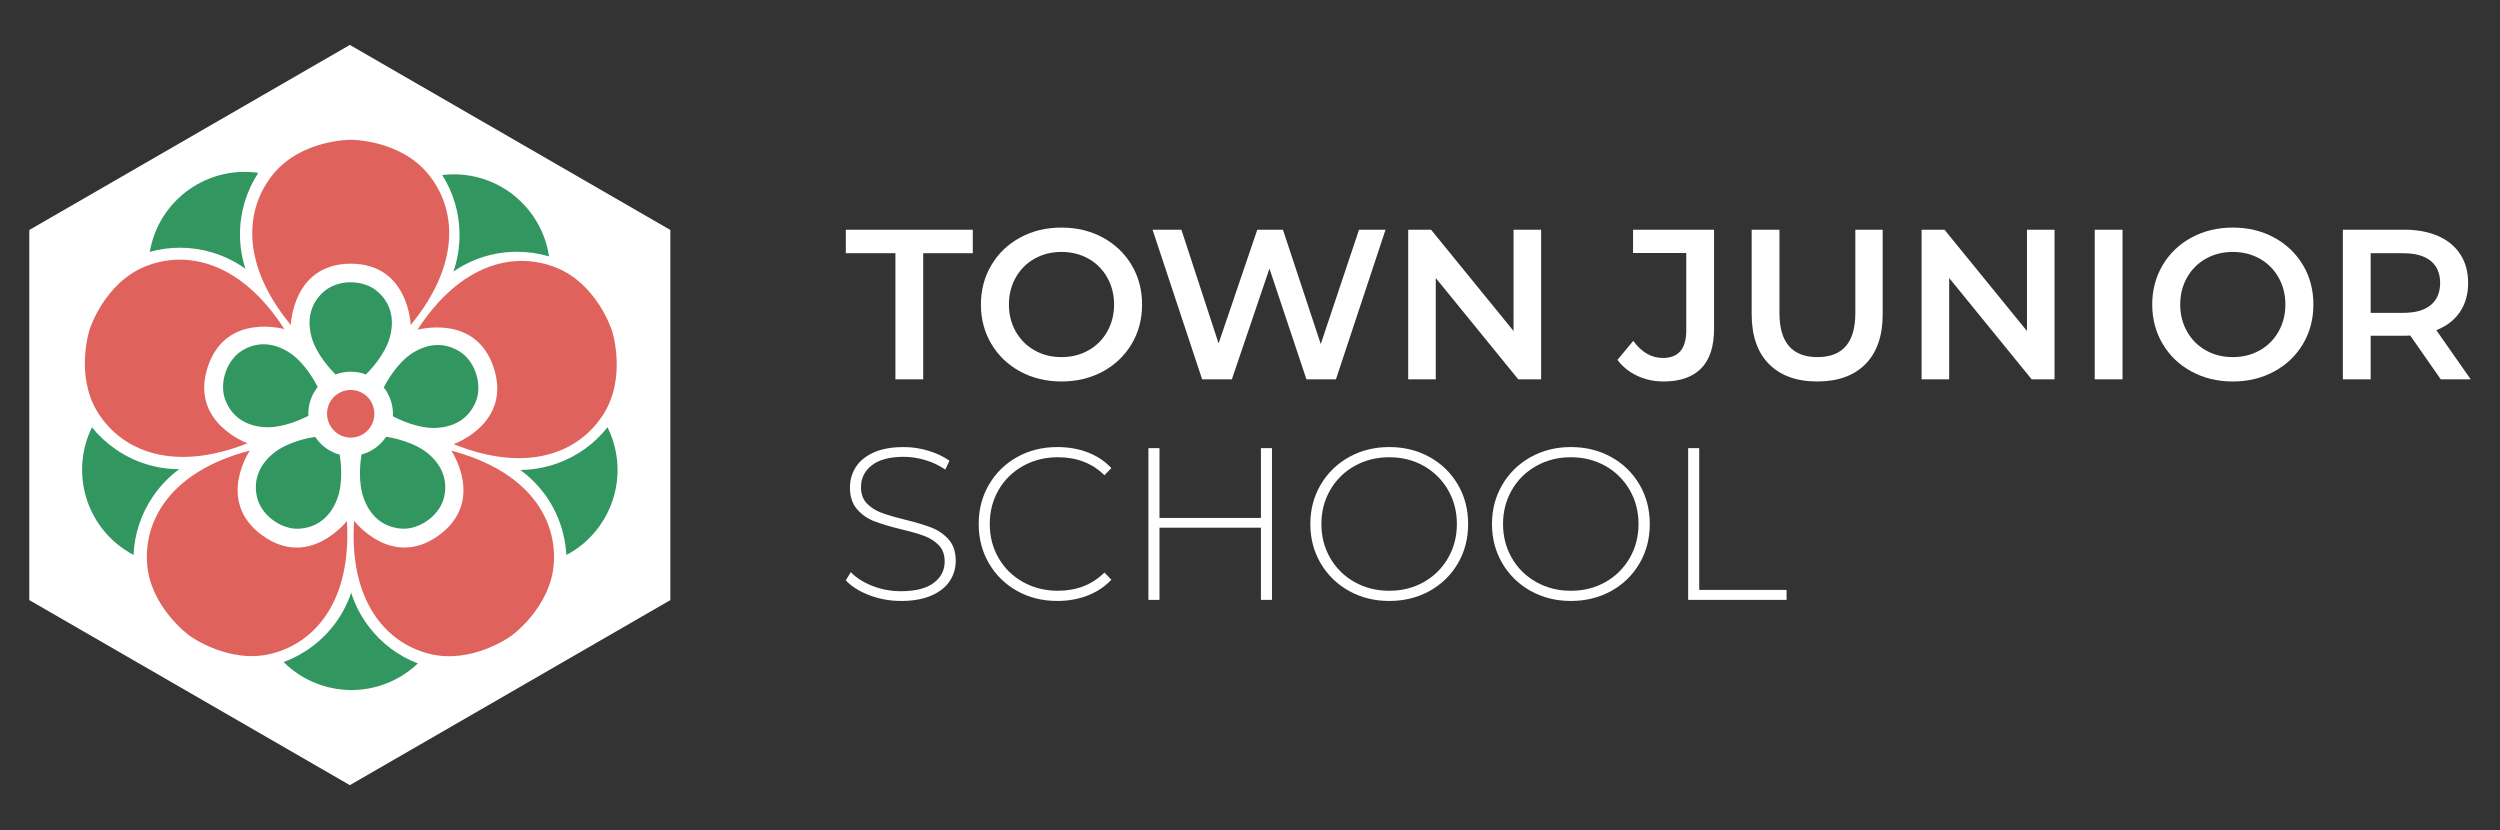 <?xml version="1.0" encoding="iso-8859-1"?>
<!-- Generator: Adobe Illustrator 27.7.0, SVG Export Plug-In . SVG Version: 6.00 Build 0)  -->
<svg version="1.1" id="Layer_1" xmlns="http://www.w3.org/2000/svg" xmlns:xlink="http://www.w3.org/1999/xlink" x="0px" y="0px"
	 viewBox="0 0 512 170" enable-background="new 0 0 512 170" xml:space="preserve">
<rect x="0" y="0" width="512" height="170" fill="#333333" stroke="none"/>
<g>
	<g>
		<polygon fill="#FFFFFF" points="96.428,23.507 85.18,17.016 71.647,9.202 39.258,27.901 28.003,34.399 6,47.101 6,122.899 
			46.859,146.486 58.114,152.983 71.647,160.798 104.035,142.099 115.284,135.602 137.287,122.899 137.287,47.101 		"/>
		<path fill="#FFFFFF" d="M129.506,96.592c0-4.188-1.127-8.11-3.085-11.49c1.951-3.376,3.074-7.291,3.074-11.47
			c0-9.423-5.679-17.516-13.799-21.054c-1.486-11.245-11.103-19.925-22.754-19.925c-1.571,0-3.104,0.159-4.586,0.459
			c-4.182-4.389-10.079-7.129-16.62-7.129c-6.616,0-12.575,2.802-16.764,7.28c-1.687-0.395-3.443-0.61-5.251-0.61
			c-11.949,0-21.762,9.128-22.855,20.791c-7.157,3.888-12.015,11.471-12.015,20.188c0,3.796,0.927,7.373,2.557,10.527
			c-2.314,3.584-3.662,7.85-3.662,12.433c0,9.565,5.85,17.76,14.166,21.212c1.689,11.015,11.206,19.451,22.693,19.451
			c1.308,0,2.588-0.115,3.837-0.325c4.209,4.819,10.394,7.868,17.295,7.868c6.906,0,13.096-3.054,17.305-7.88
			c1.269,0.217,2.571,0.337,3.901,0.337c11.533,0,21.077-8.504,22.711-19.583C123.801,114.146,129.506,106.037,129.506,96.592z"/>
		<path fill="#E0625C" d="M76.652,85.031c0.002-0.022,0.002-0.044,0.003-0.067c0.002-0.06,0.009-0.118,0.009-0.178
			c0-0.029-0.004-0.057-0.004-0.086c0.002-0.983-0.289-1.975-0.907-2.833c-0.729-1.011-1.776-1.652-2.906-1.895
			c-0.019-0.004-0.039-0.008-0.058-0.012c-0.124-0.025-0.249-0.045-0.374-0.061c-0.047-0.006-0.095-0.012-0.142-0.016
			c-0.096-0.009-0.192-0.014-0.288-0.017c-0.072-0.003-0.143-0.004-0.214-0.004c-0.073,0.001-0.147,0.004-0.22,0.009
			c-0.09,0.005-0.179,0.011-0.268,0.021c-0.057,0.006-0.113,0.015-0.169,0.023c-0.104,0.015-0.207,0.033-0.309,0.055
			c-0.042,0.009-0.083,0.02-0.125,0.03c-0.118,0.029-0.234,0.061-0.349,0.098c-0.025,0.008-0.05,0.017-0.075,0.026
			c-0.135,0.046-0.267,0.098-0.397,0.155c-0.005,0.002-0.01,0.004-0.015,0.007c-1.208,0.54-2.194,1.566-2.632,2.925
			c-0.115,0.357-0.182,0.717-0.213,1.075c-0.001,0.013-0.001,0.026-0.002,0.039c-0.004,0.055-0.008,0.11-0.01,0.164
			c-0.002,0.037-0.006,0.074-0.007,0.111c-0.001,0.036,0,0.071,0,0.107c0,0.063,0.003,0.126,0.005,0.189
			c0.003,0.083,0.007,0.165,0.014,0.248c0.006,0.073,0.015,0.145,0.024,0.218c0.011,0.088,0.025,0.175,0.041,0.262
			c0.012,0.065,0.026,0.13,0.041,0.195c0.022,0.096,0.047,0.192,0.075,0.286c0.009,0.032,0.015,0.064,0.025,0.096
			c0.002,0.008,0.006,0.015,0.009,0.023c0.006,0.02,0.015,0.039,0.022,0.06c0.027,0.079,0.056,0.158,0.086,0.236
			c0.036,0.094,0.074,0.186,0.116,0.276c0.011,0.024,0.022,0.047,0.034,0.07c0.778,1.628,2.435,2.756,4.36,2.756
			C74.416,89.621,76.523,87.587,76.652,85.031z"/>
		<path fill="#31965F" d="M68.728,76.694c0.962-0.369,2.009-0.573,3.102-0.573c1.093,0,2.14,0.204,3.102,0.573
			c0.725-0.711,3.984-4.057,4.946-7.771c1.093-4.182-0.27-7.277-2.634-9.28c-2.364-2.002-5.414-1.818-5.414-1.818
			s-3.049-0.184-5.414,1.818c-2.364,2.002-3.728,5.098-2.641,9.28C64.744,72.637,68.004,75.983,68.728,76.694z"/>
		<path fill="#E0625C" d="M59.552,66.56c0,0,0.383-12.556,12.282-12.556c11.892,0,12.275,12.556,12.275,12.556
			c10.375-12.61,9.397-23.932,3.486-31.033c-5.722-6.874-15.544-6.895-15.544-6.895h-0.217h-0.217c0,0-9.828,0.021-15.553,6.895
			C50.149,42.628,49.171,53.95,59.552,66.56z"/>
		<path fill="#31965F" d="M59.188,72.162c-3.644-2.325-7.009-1.978-9.64-0.343c-2.631,1.635-3.393,4.594-3.393,4.594
			s-1.112,2.845,0.067,5.71c1.179,2.865,3.706,5.113,8.02,5.363c3.832,0.22,8.017-1.855,8.917-2.326
			c-0.056-1.028,0.072-2.088,0.407-3.128c0.336-1.04,0.852-1.974,1.498-2.776C64.61,78.348,62.428,74.218,59.188,72.162z"/>
		<path fill="#E0625C" d="M50.697,90.78c0,0-11.831-4.221-8.177-15.545c3.652-11.318,15.719-7.826,15.719-7.826
			C49.425,53.663,38.35,51.116,29.776,54.56C21.477,57.895,18.44,67.236,18.44,67.236l-0.067,0.206l-0.067,0.207
			c0,0-2.999,9.359,1.785,16.919C25.034,92.378,35.508,96.786,50.697,90.78z"/>
		<path fill="#31965F" d="M97.417,82.325c1.196-2.858,0.101-5.71,0.101-5.71s-0.744-2.963-3.365-4.614
			c-2.622-1.651-5.984-2.017-9.644,0.28c-3.25,2.043-5.457,6.16-5.917,7.065c0.642,0.806,1.152,1.742,1.482,2.785
			s0.451,2.102,0.389,3.13c0.897,0.476,5.069,2.576,8.901,2.373C93.681,87.416,96.221,85.183,97.417,82.325z"/>
		<path fill="#E0625C" d="M85.489,67.542c0,0,12.087-3.42,15.675,7.925c3.585,11.339-8.271,15.49-8.271,15.49
			c15.151,6.09,25.651,1.744,30.64-6.033c4.829-7.528,1.887-16.9,1.887-16.9l-0.065-0.207l-0.065-0.207
			c0,0-2.983-9.365-11.263-12.751C105.472,51.362,94.382,53.842,85.489,67.542z"/>
		<path fill="#31965F" d="M82.132,108.259c3.089,0.242,5.455-1.69,5.455-1.69s2.582-1.633,3.33-4.639
			c0.748-3.006,0.045-6.315-3.282-9.073c-2.957-2.448-7.557-3.257-8.561-3.41c-0.565,0.861-1.295,1.639-2.182,2.278
			c-0.887,0.639-1.856,1.086-2.852,1.348c-0.172,1-0.861,5.621,0.53,9.196C76.128,106.302,79.044,108.016,82.132,108.259z"/>
		<path fill="#E0625C" d="M92.444,92.305c0,0,7.028,10.411-2.626,17.367c-9.649,6.951-17.299-3.012-17.299-3.012
			c-1.047,16.296,6.365,24.91,15.312,27.217c8.661,2.233,16.642-3.492,16.642-3.492l0.176-0.127l0.176-0.127
			c0,0,7.962-5.762,8.589-14.686C114.062,106.226,108.237,96.468,92.444,92.305z"/>
		<path fill="#31965F" d="M55.975,106.56c0,0,2.36,1.94,5.449,1.708c3.089-0.232,6.011-1.936,7.588-5.959
			c1.398-3.575,0.725-8.197,0.556-9.199c-0.995-0.266-1.962-0.716-2.847-1.358c-0.885-0.642-1.612-1.422-2.174-2.286
			c-1.004,0.15-5.608,0.943-8.568,3.385c-3.341,2.743-4.056,6.048-3.318,9.057C53.399,104.919,55.975,106.56,55.975,106.56z"/>
		<path fill="#E0625C" d="M71.042,106.703c0,0-7.685,9.937-17.315,2.948c-9.625-6.985-2.56-17.372-2.56-17.372
			c-15.803,4.112-21.662,13.85-21.049,23.069c0.593,8.924,8.531,14.71,8.531,14.71l0.176,0.127L39,130.313
			c0,0,7.966,5.756,16.637,3.555C64.595,131.594,72.037,123.006,71.042,106.703z"/>
		<path fill="#31965F" d="M92.863,55.613c3.701-2.556,8.193-4.05,13.033-4.05c2.272,0,4.465,0.329,6.54,0.942
			c-1.403-9.503-9.596-16.801-19.494-16.801c-0.803,0-1.594,0.046-2.371,0.145c2.246,3.55,3.543,7.752,3.543,12.263
			C94.114,50.739,93.673,53.262,92.863,55.613z"/>
		<path fill="#31965F" d="M125.344,89.69c-0.268-0.757-0.574-1.487-0.926-2.187c-2.599,3.3-6.129,5.923-10.382,7.426
			c-2.478,0.875-5.003,1.3-7.49,1.319c3.642,2.638,6.548,6.376,8.161,10.94c0.757,2.142,1.177,4.32,1.291,6.48
			C124.49,109.179,128.641,99.023,125.344,89.69z"/>
		<path fill="#31965F" d="M75.401,128.161c-1.571-2.107-2.725-4.392-3.481-6.762c-1.44,4.261-4.147,8.145-8.027,11.038
			c-1.821,1.358-3.776,2.405-5.806,3.154c6.806,6.78,17.736,7.732,25.671,1.815c0.644-0.48,1.25-0.99,1.814-1.534
			C81.65,134.371,78.098,131.778,75.401,128.161z"/>
		<path fill="#31965F" d="M36.704,96.089c-4.498-0.002-9.043-1.326-13.025-4.078c-1.869-1.292-3.486-2.809-4.845-4.493
			c-4.249,8.616-1.658,19.276,6.486,24.904c0.661,0.457,1.337,0.868,2.033,1.229c0.171-4.197,1.492-8.391,4.057-12.103
			C32.904,99.387,34.701,97.563,36.704,96.089z"/>
		<path fill="#31965F" d="M43.436,51.699c2.518,0.753,4.808,1.897,6.829,3.347c-1.389-4.278-1.535-9.01-0.149-13.647
			c0.651-2.177,1.594-4.184,2.775-5.996c-9.507-1.377-18.845,4.383-21.679,13.867c-0.23,0.77-0.412,1.54-0.54,2.313
			C34.716,50.447,39.113,50.408,43.436,51.699z"/>
	</g>
	<g>
		<g>
			<path fill="#FFFFFF" d="M178.042,121.9c-2.057-0.784-3.662-1.797-4.817-3.041l1.021-1.687c1.094,1.155,2.567,2.095,4.417,2.82
				c1.849,0.725,3.796,1.087,5.838,1.087c2.959,0,5.194-0.562,6.703-1.687c1.509-1.124,2.264-2.589,2.264-4.394
				c0-1.391-0.4-2.501-1.199-3.329c-0.799-0.829-1.791-1.465-2.974-1.909c-1.184-0.444-2.782-0.903-4.794-1.376
				c-2.279-0.562-4.106-1.11-5.482-1.643c-1.376-0.532-2.546-1.353-3.507-2.463c-0.962-1.11-1.443-2.597-1.443-4.462
				c0-1.509,0.4-2.892,1.199-4.151c0.799-1.257,2.02-2.256,3.662-2.996c1.643-0.74,3.691-1.11,6.148-1.11
				c1.716,0,3.403,0.251,5.061,0.754c1.657,0.504,3.092,1.184,4.306,2.043l-0.844,1.82c-1.243-0.858-2.612-1.509-4.106-1.953
				c-1.495-0.444-2.967-0.666-4.417-0.666c-2.871,0-5.046,0.577-6.526,1.731c-1.48,1.154-2.22,2.649-2.22,4.483
				c0,1.392,0.4,2.501,1.199,3.329c0.799,0.829,1.79,1.465,2.974,1.909c1.184,0.444,2.797,0.917,4.839,1.42
				c2.279,0.563,4.098,1.11,5.46,1.642c1.361,0.533,2.523,1.34,3.485,2.42c0.962,1.08,1.443,2.538,1.443,4.372
				c0,1.51-0.407,2.886-1.221,4.129c-0.814,1.242-2.064,2.234-3.751,2.974c-1.687,0.74-3.759,1.11-6.215,1.11
				C182.267,123.076,180.099,122.684,178.042,121.9z"/>
			<path fill="#FFFFFF" d="M208.318,121.034c-2.442-1.361-4.366-3.241-5.771-5.638c-1.406-2.396-2.109-5.09-2.109-8.079
				c0-2.989,0.703-5.683,2.109-8.079c1.405-2.397,3.329-4.276,5.771-5.638c2.442-1.36,5.186-2.042,8.235-2.042
				c2.249,0,4.321,0.362,6.215,1.087c1.894,0.726,3.507,1.798,4.839,3.218l-1.421,1.465c-2.486-2.456-5.668-3.685-9.544-3.685
				c-2.605,0-4.972,0.593-7.103,1.776c-2.131,1.184-3.803,2.82-5.016,4.906c-1.214,2.086-1.82,4.417-1.82,6.992
				c0,2.575,0.606,4.906,1.82,6.992c1.213,2.086,2.885,3.722,5.016,4.906c2.131,1.183,4.498,1.776,7.103,1.776
				c3.847,0,7.029-1.243,9.544-3.729l1.421,1.464c-1.332,1.421-2.952,2.501-4.861,3.241c-1.909,0.74-3.973,1.11-6.193,1.11
				C213.504,123.076,210.76,122.396,208.318,121.034z"/>
			<path fill="#FFFFFF" d="M260.501,91.78v31.075h-2.264v-14.783h-20.775v14.783h-2.264V91.78h2.264v14.294h20.775V91.78H260.501z"
				/>
			<path fill="#FFFFFF" d="M276.26,121.012c-2.457-1.376-4.388-3.263-5.793-5.66c-1.406-2.397-2.109-5.075-2.109-8.035
				c0-2.959,0.703-5.637,2.109-8.035c1.405-2.397,3.336-4.284,5.793-5.66c2.456-1.376,5.209-2.064,8.257-2.064
				c3.048,0,5.8,0.681,8.257,2.042c2.456,1.362,4.387,3.241,5.793,5.638c1.405,2.396,2.109,5.09,2.109,8.079
				c0,2.99-0.703,5.683-2.109,8.079c-1.406,2.397-3.337,4.277-5.793,5.638c-2.457,1.361-5.209,2.042-8.257,2.042
				C281.469,123.076,278.717,122.388,276.26,121.012z M291.576,119.215c2.101-1.184,3.758-2.82,4.972-4.906
				c1.213-2.086,1.82-4.417,1.82-6.992c0-2.575-0.607-4.906-1.82-6.992c-1.214-2.086-2.871-3.721-4.972-4.906
				c-2.102-1.183-4.454-1.776-7.058-1.776c-2.605,0-4.965,0.593-7.081,1.776c-2.116,1.184-3.781,2.82-4.994,4.906
				c-1.214,2.086-1.82,4.417-1.82,6.992c0,2.575,0.606,4.906,1.82,6.992c1.213,2.086,2.878,3.722,4.994,4.906
				c2.116,1.183,4.476,1.776,7.081,1.776C287.121,120.99,289.474,120.398,291.576,119.215z"/>
			<path fill="#FFFFFF" d="M313.461,121.012c-2.457-1.376-4.388-3.263-5.793-5.66c-1.406-2.397-2.109-5.075-2.109-8.035
				c0-2.959,0.703-5.637,2.109-8.035c1.405-2.397,3.336-4.284,5.793-5.66c2.456-1.376,5.209-2.064,8.257-2.064
				c3.048,0,5.8,0.681,8.257,2.042c2.456,1.362,4.387,3.241,5.793,5.638c1.405,2.396,2.109,5.09,2.109,8.079
				c0,2.99-0.703,5.683-2.109,8.079c-1.406,2.397-3.337,4.277-5.793,5.638c-2.457,1.361-5.209,2.042-8.257,2.042
				C318.67,123.076,315.917,122.388,313.461,121.012z M328.776,119.215c2.101-1.184,3.758-2.82,4.972-4.906
				c1.213-2.086,1.82-4.417,1.82-6.992c0-2.575-0.607-4.906-1.82-6.992c-1.214-2.086-2.871-3.721-4.972-4.906
				c-2.102-1.183-4.454-1.776-7.058-1.776c-2.605,0-4.965,0.593-7.081,1.776c-2.116,1.184-3.781,2.82-4.994,4.906
				c-1.214,2.086-1.82,4.417-1.82,6.992c0,2.575,0.607,4.906,1.82,6.992c1.213,2.086,2.878,3.722,4.994,4.906
				c2.116,1.183,4.476,1.776,7.081,1.776C324.322,120.99,326.675,120.398,328.776,119.215z"/>
			<path fill="#FFFFFF" d="M345.734,91.78h2.264v29.033h17.89v2.042h-20.154V91.78z"/>
		</g>
		<g>
			<path fill="#FFFFFF" d="M183.381,51.861h-10.155v-4.816h26.002v4.816h-10.155v25.827h-5.691V51.861z"/>
			<path fill="#FFFFFF" d="M208.946,76.089c-2.51-1.357-4.48-3.239-5.909-5.647c-1.43-2.408-2.145-5.1-2.145-8.076
				s0.715-5.668,2.145-8.076c1.429-2.408,3.399-4.29,5.909-5.647c2.509-1.357,5.325-2.036,8.448-2.036s5.938,0.679,8.449,2.036
				c2.509,1.357,4.48,3.233,5.909,5.625c1.429,2.394,2.145,5.093,2.145,8.099c0,3.006-0.715,5.706-2.145,8.099
				c-1.43,2.393-3.4,4.267-5.909,5.625c-2.51,1.357-5.326,2.036-8.449,2.036S211.455,77.447,208.946,76.089z M222.91,71.756
				c1.634-0.919,2.918-2.204,3.852-3.853c0.934-1.648,1.401-3.494,1.401-5.537c0-2.042-0.468-3.888-1.401-5.537
				c-0.934-1.649-2.218-2.934-3.852-3.853c-1.635-0.919-3.473-1.379-5.516-1.379c-2.043,0-3.882,0.46-5.516,1.379
				c-1.635,0.919-2.918,2.204-3.852,3.853c-0.934,1.649-1.401,3.495-1.401,5.537c0,2.043,0.466,3.889,1.401,5.537
				c0.934,1.649,2.218,2.934,3.852,3.853c1.634,0.919,3.473,1.379,5.516,1.379C219.436,73.134,221.275,72.675,222.91,71.756z"/>
			<path fill="#FFFFFF" d="M283.756,47.045L273.6,77.687h-6.041l-7.573-22.675l-7.704,22.675h-6.085l-10.155-30.642h5.909
				l7.617,23.288l7.923-23.288h5.253l7.748,23.42l7.836-23.42H283.756z"/>
			<path fill="#FFFFFF" d="M315.624,47.045v30.642h-4.684l-16.897-20.749v20.749h-5.647V47.045h4.684l16.897,20.749V47.045H315.624z
				"/>
			<path fill="#FFFFFF" d="M335.301,76.965c-1.649-0.773-2.999-1.861-4.049-3.261l3.239-3.897c1.692,2.335,3.721,3.502,6.085,3.502
				c3.18,0,4.771-1.882,4.771-5.647V51.817h-10.9v-4.772h16.591v20.311c0,3.59-0.875,6.282-2.626,8.077
				c-1.752,1.794-4.32,2.692-7.704,2.692C338.752,78.125,336.949,77.737,335.301,76.965z"/>
			<path fill="#FFFFFF" d="M362.288,74.557c-2.364-2.378-3.546-5.785-3.546-10.221V47.045h5.691v17.072
				c0,6.013,2.597,9.018,7.792,9.018c5.165,0,7.748-3.005,7.748-9.018V47.045h5.603v17.291c0,4.436-1.176,7.843-3.525,10.221
				c-2.349,2.379-5.64,3.568-9.871,3.568C367.949,78.125,364.652,76.936,362.288,74.557z"/>
			<path fill="#FFFFFF" d="M420.771,47.045v30.642h-4.684L399.19,56.938v20.749h-5.647V47.045h4.684l16.897,20.749V47.045H420.771z"
				/>
			<path fill="#FFFFFF" d="M429,47.045h5.691v30.642H429V47.045z"/>
			<path fill="#FFFFFF" d="M448.83,76.089c-2.51-1.357-4.48-3.239-5.91-5.647c-1.43-2.408-2.145-5.1-2.145-8.076
				s0.715-5.668,2.145-8.076c1.43-2.408,3.4-4.29,5.91-5.647c2.509-1.357,5.325-2.036,8.448-2.036s5.938,0.679,8.448,2.036
				c2.509,1.357,4.48,3.233,5.91,5.625c1.429,2.394,2.145,5.093,2.145,8.099c0,3.006-0.716,5.706-2.145,8.099
				c-1.43,2.393-3.401,4.267-5.91,5.625c-2.51,1.357-5.325,2.036-8.448,2.036S451.34,77.447,448.83,76.089z M462.794,71.756
				c1.634-0.919,2.918-2.204,3.852-3.853c0.934-1.648,1.401-3.494,1.401-5.537c0-2.042-0.467-3.888-1.401-5.537
				c-0.934-1.649-2.218-2.934-3.852-3.853c-1.635-0.919-3.473-1.379-5.516-1.379c-2.043,0-3.882,0.46-5.516,1.379
				c-1.635,0.919-2.919,2.204-3.853,3.853c-0.934,1.649-1.4,3.495-1.4,5.537c0,2.043,0.466,3.889,1.4,5.537
				c0.934,1.649,2.218,2.934,3.853,3.853c1.634,0.919,3.472,1.379,5.516,1.379C459.321,73.134,461.159,72.675,462.794,71.756z"/>
			<path fill="#FFFFFF" d="M499.871,77.687l-6.259-8.974c-0.263,0.03-0.657,0.044-1.182,0.044h-6.917v8.93h-5.691V47.045h12.608
				c2.655,0,4.968,0.438,6.938,1.313s3.48,2.13,4.53,3.764c1.052,1.635,1.576,3.576,1.576,5.822c0,2.305-0.562,4.29-1.685,5.954
				c-1.123,1.663-2.736,2.904-4.837,3.72L506,77.687H499.871z M497.814,53.436c-1.285-1.051-3.167-1.575-5.647-1.575h-6.654v12.212
				h6.654c2.48,0,4.362-0.531,5.647-1.598c1.284-1.064,1.926-2.575,1.926-4.53C499.739,55.99,499.097,54.486,497.814,53.436z"/>
		</g>
	</g>
</g>
</svg>
